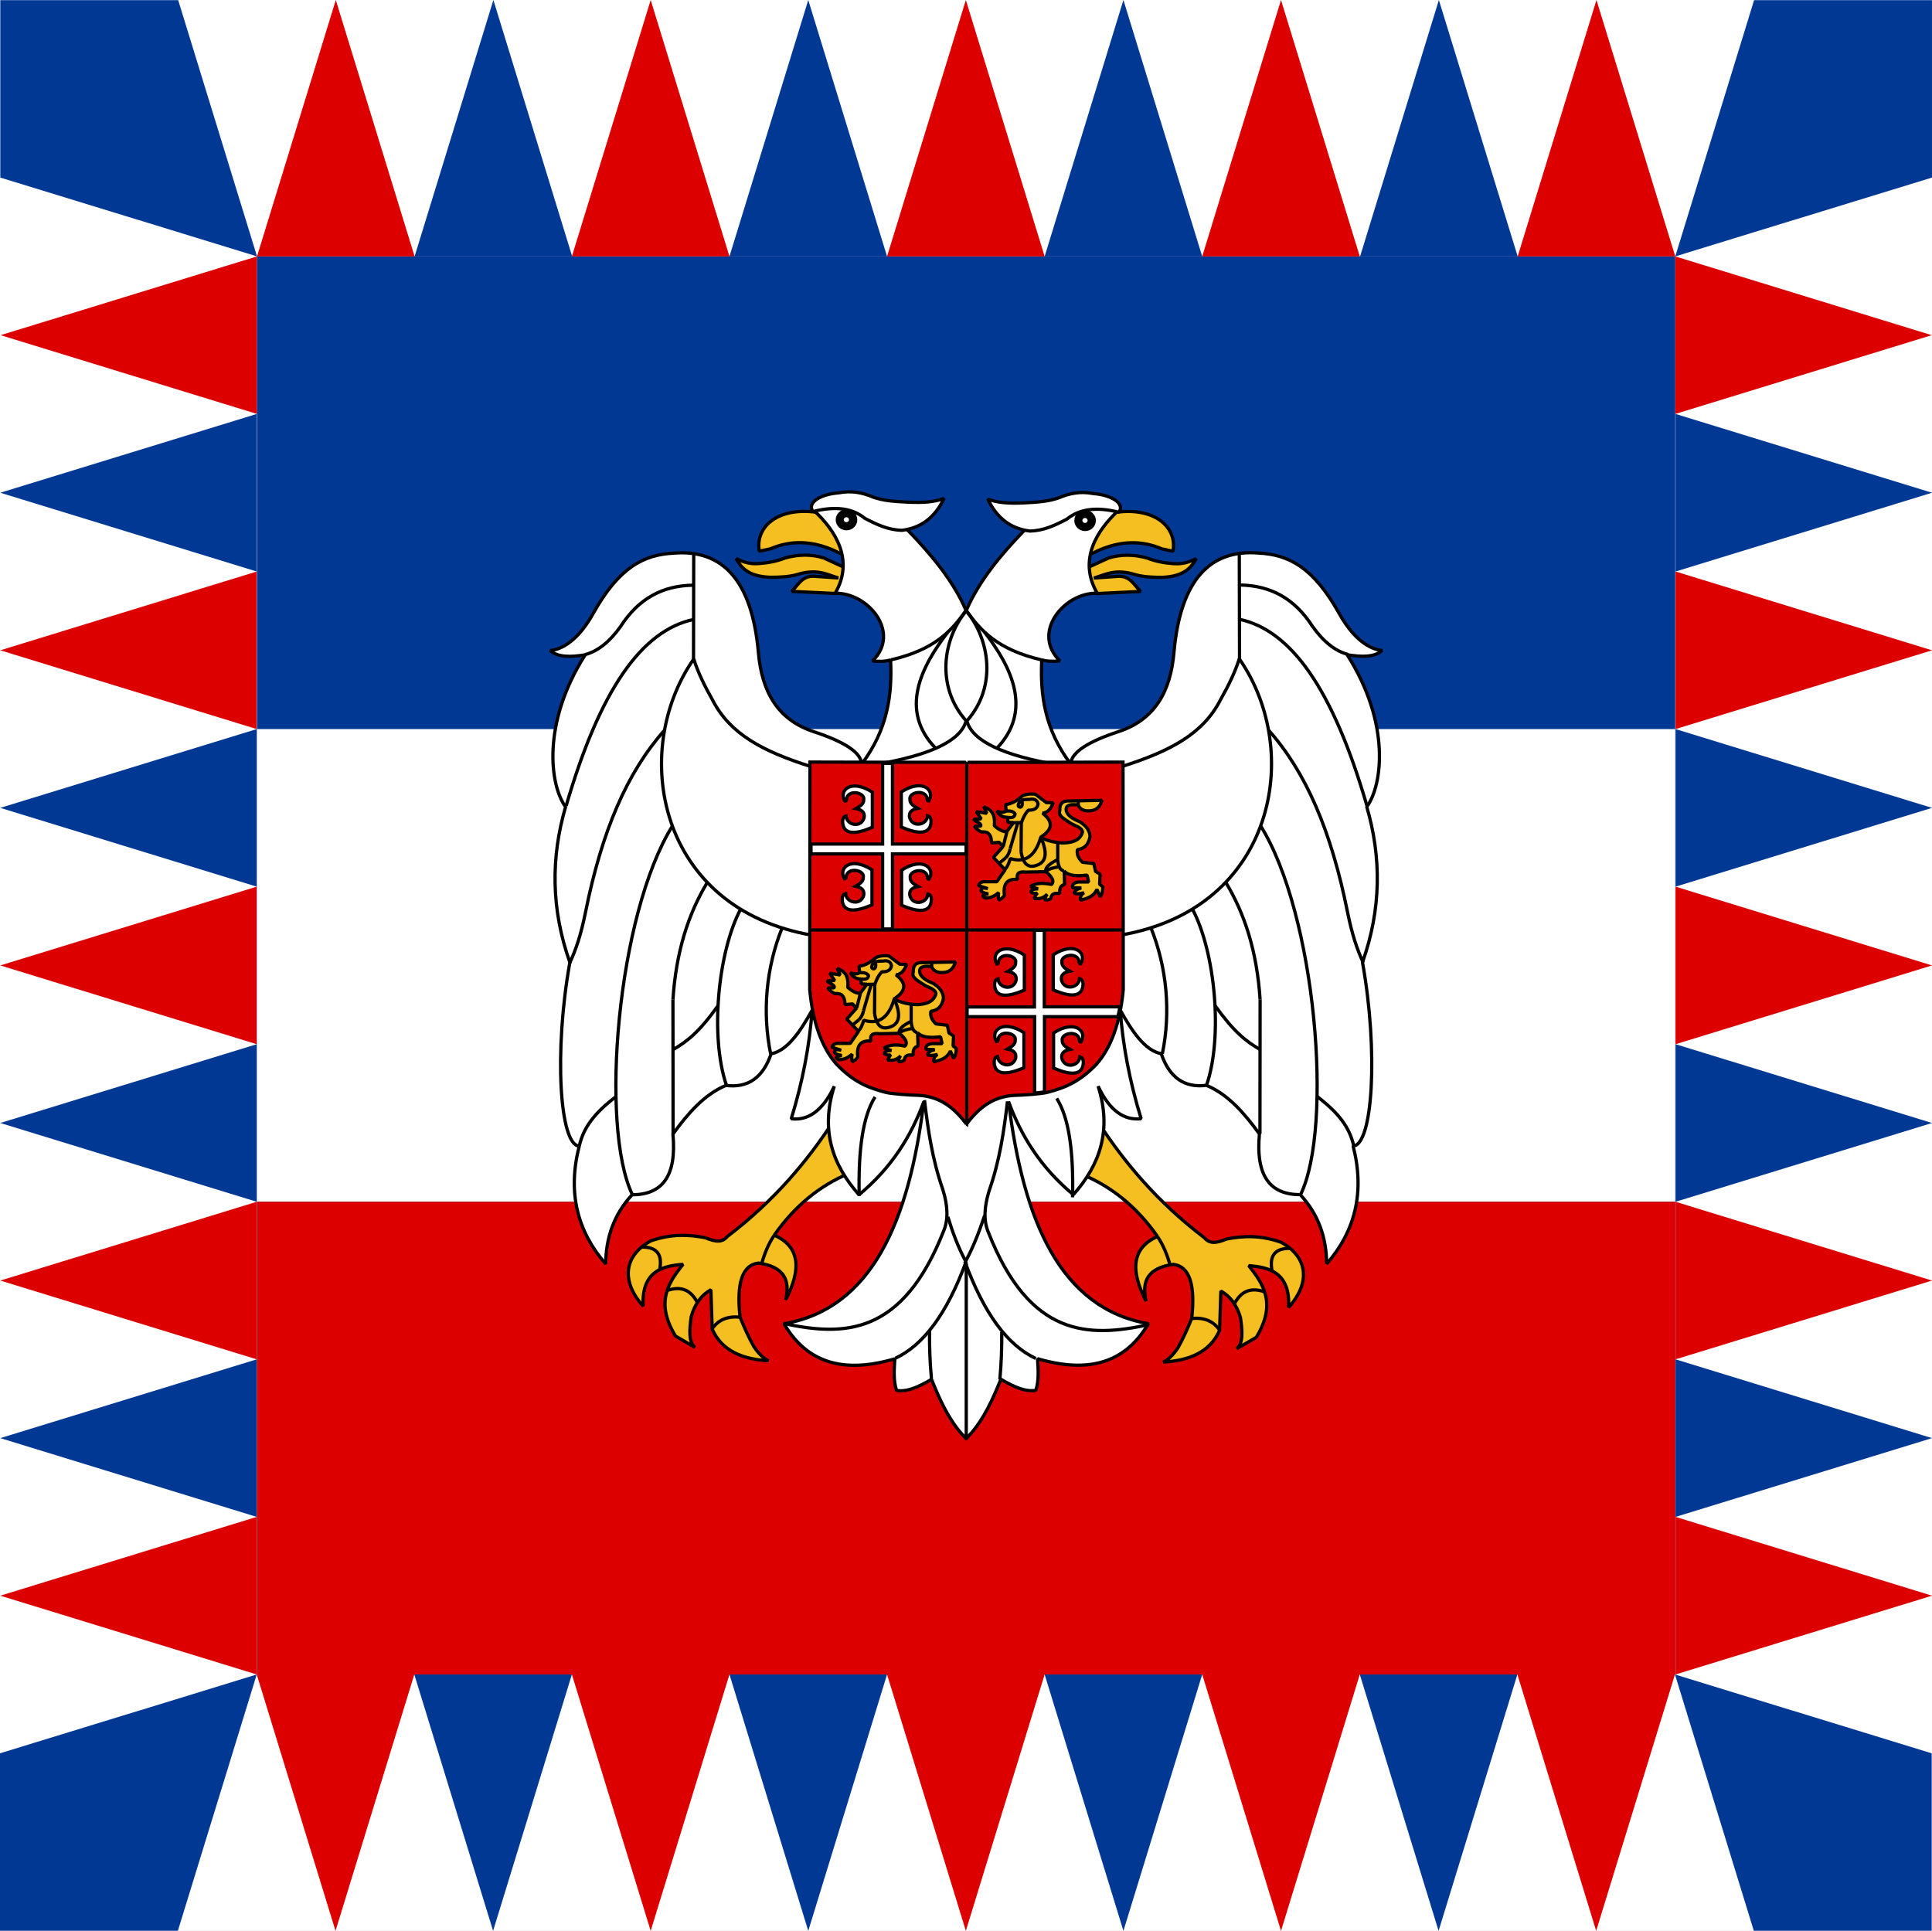 <?xml version="1.0" encoding="UTF-8" standalone="no"?>
<!-- Created with Inkscape (http://www.inkscape.org/) -->
<svg
   xmlns:dc="http://purl.org/dc/elements/1.1/"
   xmlns:cc="http://creativecommons.org/ns#"
   xmlns:rdf="http://www.w3.org/1999/02/22-rdf-syntax-ns#"
   xmlns:svg="http://www.w3.org/2000/svg"
   xmlns="http://www.w3.org/2000/svg"
   xmlns:sodipodi="http://sodipodi.sourceforge.net/DTD/sodipodi-0.dtd"
   xmlns:inkscape="http://www.inkscape.org/namespaces/inkscape"
   width="415.084"
   height="414.892"
   id="svg5937"
   sodipodi:version="0.32"
   inkscape:version="0.46"
   version="1.0"
   sodipodi:docbase="C:\Documents and Settings\Ryan Favro\Desktop"
   sodipodi:docname="Standard_of_the_President_of_Serbia_and_Montenegro.svg"
   inkscape:output_extension="org.inkscape.output.svg.inkscape">
  <rect width="100%" height="100%" fill="#808080" stroke="none"/>
  <defs
     id="defs5939">
    <inkscape:perspective
       sodipodi:type="inkscape:persp3d"
       inkscape:vp_x="0 : 207.44592 : 1"
       inkscape:vp_y="0 : 1000 : 0"
       inkscape:vp_z="415.0845 : 207.44592 : 1"
       inkscape:persp3d-origin="207.54225 : 138.29728 : 1"
       id="perspective1794" />
  </defs>
  <sodipodi:namedview
     id="base"
     pagecolor="#ffffff"
     bordercolor="#666666"
     borderopacity="1.0"
     gridtolerance="10000"
     guidetolerance="10"
     objecttolerance="10"
     inkscape:pageopacity="0.0"
     inkscape:pageshadow="2"
     inkscape:zoom="0.25"
     inkscape:cx="213.71009"
     inkscape:cy="248.22921"
     inkscape:document-units="px"
     inkscape:current-layer="layer1"
     inkscape:window-width="1280"
     inkscape:window-height="744"
     inkscape:window-x="0"
     inkscape:window-y="22"
     showgrid="false" />
  <g
     inkscape:label="Layer 1"
     inkscape:groupmode="layer"
     id="layer1"
     transform="translate(-163.886,-90.631)">
    <rect
       style="fill:#ffffff;fill-opacity:1;stroke:none;stroke-opacity:1"
       id="rect16016"
       width="415.085"
       height="414.892"
       x="163.886"
       y="90.63" />
    <polygon
       clip-rule="evenodd"
       points="48.726,0.15 65.654,31.798 31.798,31.798 48.726,0.15 "
       id="polygon5550"
       transform="matrix(0,-1,1.741,0,163.685,482.224)"
       style="fill:#dd0000;fill-rule:evenodd;fill-opacity:1" />
    <polygon
       clip-rule="evenodd"
       points="82.582,0.15 99.51,31.798 65.654,31.798 82.582,0.15 "
       id="polygon5552"
       transform="matrix(0,-1,1.741,0,163.685,482.224)"
       style="fill:#003893;fill-rule:evenodd;fill-opacity:1" />
    <polygon
       clip-rule="evenodd"
       points="116.438,0.15 133.366,31.798 99.51,31.798 116.438,0.15 "
       id="polygon5554"
       transform="matrix(0,-1,1.741,0,163.685,482.224)"
       style="fill:#dd0000;fill-rule:evenodd;fill-opacity:1" />
    <polygon
       clip-rule="evenodd"
       points="150.293,0.15 167.222,31.798 133.366,31.798 150.293,0.15 "
       id="polygon5556"
       transform="matrix(0,-1,1.741,0,163.685,482.224)"
       style="fill:#003893;fill-rule:evenodd;fill-opacity:1" />
    <polygon
       clip-rule="evenodd"
       points="184.149,0.15 201.078,31.798 167.222,31.798 184.149,0.15 "
       id="polygon5558"
       transform="matrix(0,-1,1.741,0,163.685,482.224)"
       style="fill:#dd0000;fill-rule:evenodd;fill-opacity:1" />
    <polygon
       clip-rule="evenodd"
       points="218.006,0.15 234.935,31.798 201.078,31.798 218.006,0.15 "
       id="polygon5560"
       transform="matrix(0,-1,1.741,0,163.685,482.224)"
       style="fill:#003893;fill-rule:evenodd;fill-opacity:1" />
    <polygon
       clip-rule="evenodd"
       points="251.861,0.15 268.79,31.798 234.935,31.798 251.861,0.15 "
       id="polygon5562"
       transform="matrix(0,-1,1.741,0,163.685,482.224)"
       style="fill:#dd0000;fill-rule:evenodd;fill-opacity:1" />
    <polygon
       clip-rule="evenodd"
       points="285.718,0.15 302.646,31.798 268.79,31.798 285.718,0.15 "
       id="polygon5564"
       transform="matrix(0,-1,1.741,0,163.685,482.224)"
       style="fill:#003893;fill-rule:evenodd;fill-opacity:1" />
    <polygon
       clip-rule="evenodd"
       points="319.574,0.15 336.502,31.798 302.646,31.798 319.574,0.15 "
       id="polygon5566"
       transform="matrix(0,-1,1.741,0,163.747,482.224)"
       style="fill:#dd0000;fill-rule:evenodd;fill-opacity:1" />
    <path
       style="fill:#003893;fill-opacity:1;stroke:none;stroke-opacity:1"
       d="M 163.95,90.662 L 163.95,128.787 L 193.762,137.943 L 193.794,137.943 L 219.106,145.724 L 202.169,90.662 L 163.95,90.662 z "
       id="path5792" />
    <rect
       style="fill:#003893;fill-opacity:1;stroke:none;stroke-opacity:1"
       id="rect5794"
       width="304.704"
       height="304.704"
       x="219.103"
       y="145.722" />
    <polygon
       clip-rule="evenodd"
       points="48.726,0.15 65.654,31.798 31.798,31.798 48.726,0.15 "
       id="polygon5870"
       transform="matrix(-1,0,0,1.741,555.607,90.369)"
       style="fill:#dd0000;fill-rule:evenodd;fill-opacity:1" />
    <polygon
       clip-rule="evenodd"
       points="82.582,0.15 99.51,31.798 65.654,31.798 82.582,0.15 "
       id="polygon5872"
       transform="matrix(-1,0,0,1.741,555.607,90.369)"
       style="fill:#003893;fill-rule:evenodd;fill-opacity:1" />
    <polygon
       clip-rule="evenodd"
       points="285.718,0.15 302.646,31.798 268.79,31.798 285.718,0.15 "
       id="polygon5884"
       transform="matrix(-1,0,0,1.741,555.607,90.369)"
       style="fill:#003893;fill-rule:evenodd;fill-opacity:1" />
    <polygon
       clip-rule="evenodd"
       points="319.574,0.15 336.502,31.798 302.646,31.798 319.574,0.15 "
       id="polygon5886"
       transform="matrix(-1,0,0,1.741,555.607,90.369)"
       style="fill:#dd0000;fill-rule:evenodd;fill-opacity:1" />
    <polygon
       clip-rule="evenodd"
       points="48.726,0.15 65.654,31.798 31.798,31.798 48.726,0.15 "
       id="polygon5888"
       transform="matrix(0,-1,-1.741,0,579.232,482.224)"
       style="fill:#dd0000;fill-rule:evenodd;fill-opacity:1" />
    <polygon
       clip-rule="evenodd"
       points="82.582,0.15 99.51,31.798 65.654,31.798 82.582,0.15 "
       id="polygon5890"
       transform="matrix(0,-1,-1.741,0,579.232,482.224)"
       style="fill:#003893;fill-rule:evenodd;fill-opacity:1" />
    <polygon
       clip-rule="evenodd"
       points="116.438,0.15 133.366,31.798 99.51,31.798 116.438,0.15 "
       id="polygon5892"
       transform="matrix(0,-1,-1.741,0,579.232,482.224)"
       style="fill:#dd0000;fill-rule:evenodd;fill-opacity:1" />
    <polygon
       clip-rule="evenodd"
       points="150.293,0.15 167.222,31.798 133.366,31.798 150.293,0.15 "
       id="polygon5894"
       transform="matrix(0,-1,-1.741,0,579.232,482.224)"
       style="fill:#003893;fill-rule:evenodd;fill-opacity:1" />
    <polygon
       clip-rule="evenodd"
       points="184.149,0.15 201.078,31.798 167.222,31.798 184.149,0.15 "
       id="polygon5896"
       transform="matrix(0,-1,-1.741,0,579.232,482.224)"
       style="fill:#dd0000;fill-rule:evenodd;fill-opacity:1" />
    <polygon
       clip-rule="evenodd"
       points="218.006,0.15 234.935,31.798 201.078,31.798 218.006,0.15 "
       id="polygon5898"
       transform="matrix(0,-1,-1.741,0,579.232,482.224)"
       style="fill:#003893;fill-rule:evenodd;fill-opacity:1" />
    <polygon
       clip-rule="evenodd"
       points="251.861,0.15 268.79,31.798 234.935,31.798 251.861,0.15 "
       id="polygon5900"
       transform="matrix(0,-1,-1.741,0,579.232,482.224)"
       style="fill:#dd0000;fill-rule:evenodd;fill-opacity:1" />
    <polygon
       clip-rule="evenodd"
       points="285.718,0.15 302.646,31.798 268.79,31.798 285.718,0.15 "
       id="polygon5902"
       transform="matrix(0,-1,-1.741,0,579.232,482.224)"
       style="fill:#003893;fill-rule:evenodd;fill-opacity:1" />
    <polygon
       clip-rule="evenodd"
       points="319.574,0.15 336.502,31.798 302.646,31.798 319.574,0.15 "
       id="polygon5904"
       transform="matrix(0,-1,-1.741,0,579.169,482.224)"
       style="fill:#dd0000;fill-rule:evenodd;fill-opacity:1" />
    <path
       style="fill:#003893;fill-opacity:1;stroke:none;stroke-opacity:1"
       d="M 578.967,90.661 L 578.967,128.786 L 549.154,137.943 L 549.123,137.943 L 523.811,145.724 L 540.748,90.661 L 578.967,90.661 z "
       id="path5906" />
    <path
       style="fill:#003893;fill-opacity:1;stroke:none;stroke-opacity:1"
       d="M 163.886,505.491 L 163.886,467.366 L 193.699,458.21 L 193.73,458.21 L 219.043,450.429 L 202.105,505.491 L 163.886,505.491 z "
       id="path5908" />
    <polygon
       clip-rule="evenodd"
       points="48.726,0.15 65.654,31.798 31.798,31.798 48.726,0.15 "
       id="polygon5910"
       transform="matrix(-1,0,0,-1.741,555.544,505.784)"
       style="fill:#dd0000;fill-rule:evenodd;fill-opacity:1" />
    <polygon
       clip-rule="evenodd"
       points="82.582,0.15 99.51,31.798 65.654,31.798 82.582,0.15 "
       id="polygon5912"
       transform="matrix(-1,0,0,-1.741,555.544,505.784)"
       style="fill:#003893;fill-rule:evenodd;fill-opacity:1" />
    <polygon
       clip-rule="evenodd"
       points="116.438,0.15 133.366,31.798 99.51,31.798 116.438,0.15 "
       id="polygon5914"
       transform="matrix(-1,0,0,-1.741,555.544,505.784)"
       style="fill:#dd0000;fill-rule:evenodd;fill-opacity:1" />
    <polygon
       clip-rule="evenodd"
       points="150.293,0.15 167.222,31.798 133.366,31.798 150.293,0.15 "
       id="polygon5916"
       transform="matrix(-1,0,0,-1.741,555.544,505.784)"
       style="fill:#003893;fill-rule:evenodd;fill-opacity:1" />
    <polygon
       clip-rule="evenodd"
       points="184.149,0.15 201.078,31.798 167.222,31.798 184.149,0.15 "
       id="polygon5918"
       transform="matrix(-1,0,0,-1.741,555.544,505.784)"
       style="fill:#dd0000;fill-rule:evenodd;fill-opacity:1" />
    <polygon
       clip-rule="evenodd"
       points="218.006,0.15 234.935,31.798 201.078,31.798 218.006,0.15 "
       id="polygon5920"
       transform="matrix(-1,0,0,-1.741,555.544,505.784)"
       style="fill:#003893;fill-rule:evenodd;fill-opacity:1" />
    <polygon
       clip-rule="evenodd"
       points="251.861,0.15 268.79,31.798 234.935,31.798 251.861,0.15 "
       id="polygon5922"
       transform="matrix(-1,0,0,-1.741,555.544,505.784)"
       style="fill:#dd0000;fill-rule:evenodd;fill-opacity:1" />
    <polygon
       clip-rule="evenodd"
       points="285.718,0.15 302.646,31.798 268.79,31.798 285.718,0.15 "
       id="polygon5924"
       transform="matrix(-1,0,0,-1.741,555.544,505.784)"
       style="fill:#003893;fill-rule:evenodd;fill-opacity:1" />
    <polygon
       clip-rule="evenodd"
       points="319.574,0.15 336.502,31.798 302.646,31.798 319.574,0.15 "
       id="polygon5926"
       transform="matrix(-1,0,0,-1.741,555.544,505.784)"
       style="fill:#dd0000;fill-rule:evenodd;fill-opacity:1" />
    <path
       style="fill:#003893;fill-opacity:1;stroke:none;stroke-opacity:1"
       d="M 578.903,505.492 L 578.903,467.367 L 549.091,458.21 L 549.06,458.21 L 523.747,450.429 L 540.685,505.492 L 578.903,505.492 z "
       id="path5928" />
    <polygon
       clip-rule="evenodd"
       points="31.798,133.366 336.502,133.366 336.502,234.935 31.798,234.935 31.798,133.366 "
       id="polygon5930"
       transform="translate(187.305,113.924)"
       style="fill:#ffffff;fill-rule:evenodd" />
    <polygon
       clip-rule="evenodd"
       points="31.798,234.935 336.502,234.935 336.502,336.502 31.798,336.502 31.798,234.935 "
       id="polygon5935"
       transform="translate(187.305,113.924)"
       style="fill:#dd0000;fill-opacity:1;fill-rule:evenodd" />
    <g
       id="g3472"
       transform="matrix(1.256,0,0,1.256,275.916,189.136)"
       style="stroke:#000000;stroke-opacity:1;stroke-width:0.557;stroke-miterlimit:4;stroke-dasharray:none">
      <path
         stroke-miterlimit="2.613"
         d="M 51.095,9.305 C 44.033,8.077 39.936,11.627 40.686,15.872 L 42.613,15.453 C 46.081,13.962 49.713,14.076 53.501,15.754 C 54.795,16.425 54.864,16.387 55.545,16.357 L 55.366,18.706 L 51.697,17.019 C 49.592,16.367 47.403,16.401 45.141,17.019 C 43.656,17.606 42.171,17.873 40.686,17.98 C 38.965,18.129 37.854,17.671 36.719,17.137 C 37.572,18.652 38.756,20.18 42.552,20.329 C 44.082,20.329 45.525,20.283 47.002,19.91 C 50.554,18.781 52.18,19.852 54.22,20.451 L 50.01,20.15 C 47.966,20.089 47.303,21.718 46.222,22.74 L 53.68,23.102 L 55.245,22.56 L 55.968,14.967 L 51.095,9.305 L 51.095,9.305 z"
         id="path3476"
         style="fill:#f5bf22;stroke:#000000;stroke-width:0.557;stroke-linejoin:bevel;stroke-miterlimit:4;stroke-opacity:1;stroke-dasharray:none" />
      <path
         stroke-miterlimit="2.613"
         d="M 101.051,9.316 C 108.113,8.088 112.204,11.635 111.454,15.883 L 109.531,15.464 C 106.058,13.973 102.427,14.088 98.642,15.765 C 97.347,16.436 97.28,16.398 96.597,16.368 L 96.778,18.718 L 100.448,17.028 C 102.552,16.38 104.742,16.414 107.004,17.028 C 108.488,17.619 109.969,17.886 111.454,17.993 C 113.18,18.138 114.29,17.684 115.426,17.15 C 114.572,18.664 113.385,20.19 109.59,20.342 C 108.064,20.342 106.615,20.297 105.139,19.923 C 101.59,18.794 99.961,19.866 97.92,20.465 L 102.131,20.164 C 104.176,20.103 104.838,21.732 105.924,22.753 L 98.461,23.115 L 96.9,22.573 L 96.176,14.98 L 101.051,9.316 L 101.051,9.316 z"
         id="path3478"
         style="fill:#f5bf22;stroke:#000000;stroke-width:0.557;stroke-linejoin:bevel;stroke-miterlimit:4;stroke-opacity:1;stroke-dasharray:none" />
      <path
         stroke-miterlimit="2.613"
         d="M 96.129,122.579 C 100.896,124.604 105.182,127.936 108.803,133.104 C 104.469,135.022 104.067,138.833 106.854,144.174 C 106.024,140.731 107.189,138.465 111.512,137.879 C 114.291,138.207 115.289,141.358 114.655,147.104 C 113.981,148.79 113.219,150.516 112.271,152.202 C 111.365,153.526 110.545,154.243 109.778,154.591 C 114.27,154.344 117.803,152.866 119.423,149.167 L 119.64,142.44 C 121.159,143.286 122.335,144.713 122.996,146.997 C 123.339,149.327 123.466,151.444 122.347,152.313 L 125.703,150.36 C 129.156,144.663 126.986,141.299 124.404,138.096 C 127.907,138.356 131.539,139.262 131.227,145.258 C 134.859,141.195 134.758,136.772 129.928,134.084 C 126.282,132.822 123.365,133.012 120.613,133.539 C 118.789,134.297 117.701,134.377 116.821,133.32 C 108.596,127.074 103.078,120.258 98.947,114.008 L 96.129,122.579 L 96.129,122.579 z"
         id="path3480"
         style="fill:#f5bf22;stroke:#000000;stroke-width:0.557;stroke-linejoin:bevel;stroke-miterlimit:4;stroke-opacity:1;stroke-dasharray:none" />
      <path
         stroke-miterlimit="2.613"
         d="M 108.85,133.192 C 109.773,134.565 110.447,136.186 110.949,137.973"
         id="path3482"
         style="fill:none;stroke:#000000;stroke-width:0.557;stroke-linejoin:bevel;stroke-miterlimit:4;stroke-opacity:1;stroke-dasharray:none" />
      <path
         stroke-miterlimit="2.613"
         d="M 114.729,147.124 C 116.77,146.948 118.383,147.555 119.455,149.176"
         id="path3484"
         style="fill:none;stroke:#000000;stroke-width:0.557;stroke-linejoin:bevel;stroke-miterlimit:4;stroke-opacity:1;stroke-dasharray:none" />
      <path
         stroke-miterlimit="2.613"
         d="M 122.028,144.495 C 123.029,142.678 124.525,141.708 127.064,142.553"
         id="path3486"
         style="fill:none;stroke:#000000;stroke-width:0.557;stroke-linejoin:bevel;stroke-miterlimit:4;stroke-opacity:1;stroke-dasharray:none" />
      <path
         stroke-miterlimit="2.613"
         d="M 128.379,138.87 C 127.932,136.438 128.846,135.077 131.579,135.139"
         id="path3488"
         style="fill:none;stroke:#000000;stroke-width:0.557;stroke-linejoin:bevel;stroke-miterlimit:4;stroke-opacity:1;stroke-dasharray:none" />
      <path
         stroke-miterlimit="2.613"
         d="M 55.919,122.358 C 51.152,124.379 46.866,127.715 43.245,132.883 C 47.578,134.797 47.981,138.608 45.194,143.949 C 46.024,140.506 44.859,138.24 40.534,137.656 C 37.754,137.983 36.757,141.135 37.393,146.879 C 38.067,148.565 38.829,150.291 39.776,151.981 C 40.682,153.305 41.501,154.018 42.27,154.368 C 37.774,154.12 34.245,152.641 32.627,148.942 L 32.41,142.215 C 30.891,143.065 29.715,144.49 29.053,146.772 C 28.71,149.102 28.584,151.219 29.703,152.088 L 26.346,150.135 C 22.893,144.438 25.063,141.078 27.644,137.875 C 24.142,138.129 20.51,139.037 20.822,145.037 C 17.19,140.971 17.285,136.547 22.12,133.859 C 25.767,132.594 28.683,132.791 31.436,133.315 C 33.259,134.072 34.348,134.152 35.228,133.098 C 43.451,126.848 48.971,120.035 53.102,113.783 L 55.919,122.358 L 55.919,122.358 z"
         id="path3490"
         style="fill:#f5bf22;stroke:#000000;stroke-width:0.557;stroke-linejoin:bevel;stroke-miterlimit:4;stroke-opacity:1;stroke-dasharray:none" />
      <path
         stroke-miterlimit="2.613"
         d="M 43.196,132.968 C 42.274,134.34 41.601,135.959 41.094,137.752"
         id="path3492"
         style="fill:none;stroke:#000000;stroke-width:0.557;stroke-linejoin:bevel;stroke-miterlimit:4;stroke-opacity:1;stroke-dasharray:none" />
      <path
         stroke-miterlimit="2.613"
         d="M 37.317,146.901 C 35.277,146.721 33.662,147.333 32.592,148.95"
         id="path3494"
         style="fill:none;stroke:#000000;stroke-width:0.557;stroke-linejoin:bevel;stroke-miterlimit:4;stroke-opacity:1;stroke-dasharray:none" />
      <path
         stroke-miterlimit="2.613"
         d="M 30.019,144.27 C 29.018,142.452 27.521,141.483 24.978,142.325"
         id="path3496"
         style="fill:none;stroke:#000000;stroke-width:0.557;stroke-linejoin:bevel;stroke-miterlimit:4;stroke-opacity:1;stroke-dasharray:none" />
      <path
         stroke-miterlimit="2.613"
         d="M 23.669,138.645 C 24.115,136.211 23.197,134.85 20.467,134.913"
         id="path3498"
         style="fill:none;stroke:#000000;stroke-width:0.557;stroke-linejoin:bevel;stroke-miterlimit:4;stroke-opacity:1;stroke-dasharray:none" />
      <path
         stroke-miterlimit="2.613"
         d="M 76.164,167.778 L 76.069,167.678 L 75.985,167.766 L 75.985,167.59 L 75.178,166.725 C 72.981,164.168 71.511,160.944 70.145,157.541 C 67.994,158.822 65.912,159.764 64.164,159.438 C 63.612,157.789 63.753,155.904 63.871,154.033 C 53.786,156.983 48.285,153.723 44.904,148.037 C 59.904,145.463 66.3,130.557 68.831,110.035 C 66.695,115.869 63.368,121.305 57.745,125.969 C 53.169,120.84 51.128,114.86 53.512,107.408 C 51.506,111.713 48.936,113.309 46.153,112.965 C 48.094,106.68 49.309,100.299 49.72,94.401 C 47.718,98.001 45.502,101.325 42.715,101.852 C 41.299,105.987 38.695,107.737 34.983,107.26 C 31.252,108.826 28.473,112.057 25.915,115.584 C 26.589,122.895 24.011,125.961 18.933,125.969 C 15.819,129.313 14.449,133.309 14.411,137.807 C 9.538,132.207 7.851,125.545 9.888,117.637 C 6.527,117.541 5.54,101.459 8.282,86.212 C 5.065,77.147 5.012,68.292 7.551,59.612 C 4.886,56.005 3.402,45.383 10.908,33.596 C 8.426,34.004 6.221,34.042 4.924,32.864 C 6.081,32.769 9.199,32.029 12.253,26.564 C 16.677,18.651 20.883,16.455 26.084,16.203 C 34.318,15.524 39.42,20.768 40.528,33.158 C 41.114,40.026 43.908,44.74 50.011,46.75 C 55.074,48.42 58.128,50.247 58.185,52.306 C 62.658,46.36 63.435,40.415 63.145,34.474 C 62.216,34.741 61.169,34.775 60.046,34.645 C 65.006,29.817 59.292,22.911 53.657,23.071 C 56.962,17.404 53.729,12.313 50.01,8.896 C 54.909,7.748 59.924,7.188 66.06,12.256 C 70.294,16.615 73.921,21.1 75.981,25.851 L 76.086,25.988 L 76.159,25.855 C 78.219,21.107 81.854,16.599 86.088,12.241 C 92.225,7.173 97.238,7.733 102.139,8.881 C 98.42,12.298 95.188,17.389 98.493,23.056 C 92.858,22.896 87.143,29.802 92.104,34.63 C 90.981,34.76 89.934,34.725 89.004,34.459 C 88.715,40.4 89.491,46.346 93.965,52.291 C 94.023,50.231 97.075,48.405 102.139,46.734 C 108.243,44.724 111.035,40.015 111.621,33.143 C 112.729,20.753 117.831,15.509 126.065,16.188 C 131.265,16.439 135.472,18.636 139.896,26.553 C 142.95,32.014 146.067,32.754 147.224,32.849 C 145.925,34.027 143.722,33.989 141.24,33.581 C 148.748,45.369 147.261,55.989 144.597,59.597 C 147.136,68.277 147.083,77.132 143.867,86.197 C 146.608,101.444 145.622,117.526 142.262,117.625 C 144.299,125.529 142.613,132.19 137.74,137.795 C 137.702,133.295 136.331,129.297 133.218,125.953 C 128.14,125.945 125.563,122.879 126.237,115.567 C 123.677,112.045 120.899,108.809 117.17,107.244 C 113.457,107.721 110.854,105.971 109.438,101.836 C 106.651,101.311 104.434,97.983 102.432,94.385 C 102.844,100.283 104.059,106.668 105.999,112.949 C 103.217,113.297 100.645,111.701 98.641,107.391 C 101.024,114.842 98.984,120.824 94.408,125.953 C 88.785,121.289 85.458,115.854 83.322,110.022 C 85.852,130.541 92.25,145.447 107.249,148.02 C 103.868,153.708 98.367,156.967 88.282,154.016 C 88.4,155.891 88.541,157.772 87.989,159.421 C 86.242,159.747 84.159,158.805 82.009,157.524 C 80.642,160.926 79.173,164.154 76.976,166.709 L 76.169,167.574 L 76.169,167.777 L 76.164,167.777 L 76.164,167.778 z"
         id="path3500"
         style="fill:#ffffff;stroke:#000000;stroke-width:0.557;stroke-linejoin:bevel;stroke-miterlimit:4;stroke-opacity:1;stroke-dasharray:none" />
      <path
         stroke-miterlimit="2.613"
         d="M 60.491,109.235 C 58.405,112.51 57.586,118.319 57.78,126.159"
         id="path3502"
         style="fill:none;stroke:#000000;stroke-width:0.557;stroke-linejoin:bevel;stroke-miterlimit:4;stroke-opacity:1;stroke-dasharray:none" />
      <path
         stroke-miterlimit="2.613"
         d="M 91.559,109.479 C 93.646,112.754 94.463,118.563 94.27,126.407"
         id="path3504"
         style="fill:none;stroke:#000000;stroke-width:0.557;stroke-linejoin:bevel;stroke-miterlimit:4;stroke-opacity:1;stroke-dasharray:none" />
      <path
         stroke-miterlimit="2.613"
         d="M 68.939,109.776 C 69.544,114.764 70.233,119.776 72.08,125.077 C 72.899,127.723 73.093,130.165 72.19,132.239 C 65.151,150.079 55.169,150.235 44.783,147.973"
         id="path3506"
         style="fill:none;stroke:#000000;stroke-width:0.557;stroke-linejoin:bevel;stroke-miterlimit:4;stroke-opacity:1;stroke-dasharray:none" />
      <path
         stroke-miterlimit="2.613"
         d="M 83.141,109.995 C 82.539,114.987 81.852,119.993 80,125.294 C 79.182,127.944 78.991,130.382 79.895,132.456 C 86.934,150.296 96.916,150.456 107.301,148.19"
         id="path3508"
         style="fill:none;stroke:#000000;stroke-width:0.557;stroke-linejoin:bevel;stroke-miterlimit:4;stroke-opacity:1;stroke-dasharray:none" />
      <path
         stroke-miterlimit="2.613"
         d="M 63.955,153.942 C 68.691,151.737 72.776,146.391 76.089,137.337"
         id="path3510"
         style="fill:none;stroke:#000000;stroke-width:0.557;stroke-linejoin:bevel;stroke-miterlimit:4;stroke-opacity:1;stroke-dasharray:none" />
      <path
         stroke-miterlimit="2.613"
         d="M 87.977,153.972 C 83.242,151.769 79.157,146.42 75.844,137.371"
         id="path3512"
         style="fill:none;stroke:#000000;stroke-width:0.557;stroke-linejoin:bevel;stroke-miterlimit:4;stroke-opacity:1;stroke-dasharray:none" />
      <path
         stroke-miterlimit="2.613"
         d="M 72.947,129.741 C 73.708,132.272 74.637,134.805 75.981,137.337 C 77.225,135.066 78.273,132.38 79.229,129.528"
         id="path3514"
         style="fill:none;stroke:#000000;stroke-width:0.557;stroke-linejoin:bevel;stroke-miterlimit:4;stroke-opacity:1;stroke-dasharray:none" />
      <line
         stroke-miterlimit="2.613"
         x1="76.088"
         y1="137.665"
         x2="76.088"
         y2="167.72"
         id="line3516"
         style="fill:none;stroke:#000000;stroke-width:0.557;stroke-linejoin:bevel;stroke-miterlimit:4;stroke-opacity:1;stroke-dasharray:none" />
      <path
         stroke-miterlimit="2.613"
         d="M 69.806,149.274 C 69.787,151.86 69.859,154.536 70.13,157.413"
         id="path3518"
         style="fill:none;stroke:#000000;stroke-width:0.557;stroke-linejoin:bevel;stroke-miterlimit:4;stroke-opacity:1;stroke-dasharray:none" />
      <path
         stroke-miterlimit="2.613"
         d="M 82.157,149.438 C 82.178,152.024 82.102,154.7 81.833,157.577"
         id="path3520"
         style="fill:none;stroke:#000000;stroke-width:0.557;stroke-linejoin:bevel;stroke-miterlimit:4;stroke-opacity:1;stroke-dasharray:none" />
      <path
         stroke-miterlimit="2.613"
         d="M 49.877,9.087 C 48.86,7.806 50.665,6.166 54.316,5.88 C 56.478,5.461 58.367,5.857 60.137,6.609 C 61.908,7.246 63.842,7.368 66.179,7.483 C 68.627,7.586 70.611,7.494 72.293,6.827 C 70.751,10.088 68.349,11.907 65.086,12.295 C 62.695,12.238 60.757,11.292 58.755,10.255 C 56.711,8.584 53.84,8.069 49.877,9.087 L 49.877,9.087 z"
         id="path3522"
         style="fill:#ffffff;stroke:#000000;stroke-width:0.557;stroke-linejoin:bevel;stroke-miterlimit:4;stroke-opacity:1;stroke-dasharray:none" />
      <path
         stroke-miterlimit="2.613"
         d="M 102.189,9.209 C 103.206,7.932 101.397,6.288 97.747,6.002 C 95.589,5.582 93.7,5.983 91.927,6.731 C 90.159,7.372 88.222,7.494 85.884,7.608 C 83.438,7.711 81.452,7.616 79.771,6.952 C 81.313,10.213 83.718,12.032 86.978,12.421 C 89.373,12.364 91.31,11.418 93.308,10.377 C 95.356,8.706 98.225,8.195 102.189,9.209 L 102.189,9.209 z"
         id="path3524"
         style="fill:#ffffff;stroke:#000000;stroke-width:0.557;stroke-linejoin:bevel;stroke-miterlimit:4;stroke-opacity:1;stroke-dasharray:none" />
      <path
         stroke-miterlimit="2.613"
         d="M 55.603,8.98 C 56.467,8.98 57.171,9.663 57.171,10.502 C 57.171,11.341 56.467,12.023 55.603,12.023 C 54.739,12.023 54.034,11.34 54.034,10.502 C 54.034,9.664 54.739,8.98 55.603,8.98 L 55.603,8.98 z"
         id="path3526"
         style="fill:#010101;stroke:#000000;stroke-width:0.557;stroke-miterlimit:4;stroke-opacity:1;stroke-dasharray:none" />
      <path
         stroke-miterlimit="2.613"
         d="M 55.583,9.778 C 55.979,9.778 56.307,10.094 56.307,10.48 C 56.307,10.869 55.979,11.182 55.583,11.182 C 55.184,11.182 54.86,10.869 54.86,10.48 C 54.86,10.094 55.184,9.778 55.583,9.778 L 55.583,9.778 z"
         id="path3528"
         style="fill:#ffffff;stroke:#000000;stroke-width:0.557;stroke-miterlimit:4;stroke-opacity:1;stroke-dasharray:none" />
      <path
         stroke-miterlimit="2.613"
         d="M 96.418,9.11 C 97.281,9.11 97.985,9.793 97.985,10.631 C 97.985,11.47 97.281,12.152 96.418,12.152 C 95.553,12.152 94.85,11.469 94.85,10.631 C 94.848,9.793 95.553,9.11 96.418,9.11 L 96.418,9.11 z"
         id="path3530"
         style="fill:#010101;stroke:#000000;stroke-width:0.557;stroke-miterlimit:4;stroke-opacity:1;stroke-dasharray:none" />
      <path
         stroke-miterlimit="2.613"
         d="M 96.399,9.911 C 96.795,9.911 97.122,10.224 97.122,10.613 C 97.122,10.998 96.796,11.311 96.399,11.311 C 95.999,11.311 95.674,10.998 95.674,10.613 C 95.676,10.224 95.999,9.911 96.399,9.911 L 96.399,9.911 z"
         id="path3532"
         style="fill:#ffffff;stroke:#000000;stroke-width:0.557;stroke-miterlimit:4;stroke-opacity:1;stroke-dasharray:none" />
      <path
         stroke-miterlimit="2.613"
         d="M 75.982,26.096 C 73.584,29.475 70.729,32.712 63.21,34.459"
         id="path3534"
         style="fill:none;stroke:#000000;stroke-width:0.557;stroke-linejoin:bevel;stroke-miterlimit:4;stroke-opacity:1;stroke-dasharray:none" />
      <path
         stroke-miterlimit="2.613"
         d="M 76.111,26.035 C 78.508,29.418 81.428,32.712 88.949,34.459"
         id="path3536"
         style="fill:none;stroke:#000000;stroke-width:0.557;stroke-linejoin:bevel;stroke-miterlimit:4;stroke-opacity:1;stroke-dasharray:none" />
      <path
         stroke-miterlimit="2.613"
         d="M 72.997,29.639 C 68.33,35.653 64.602,43.097 70.824,49.553"
         id="path3538"
         style="fill:none;stroke:#000000;stroke-width:0.557;stroke-linejoin:bevel;stroke-miterlimit:4;stroke-opacity:1;stroke-dasharray:none" />
      <path
         stroke-miterlimit="2.613"
         d="M 79.221,29.723 C 83.887,35.745 87.49,43.174 81.27,49.641"
         id="path3540"
         style="fill:none;stroke:#000000;stroke-width:0.557;stroke-linejoin:bevel;stroke-miterlimit:4;stroke-opacity:1;stroke-dasharray:none" />
      <path
         stroke-miterlimit="2.613"
         d="M 76.065,26.096 C 72.178,30.763 70.781,38.944 76.065,44.878 C 75.155,48.367 69.761,50.793 60.669,52.341"
         id="path3542"
         style="fill:none;stroke:#000000;stroke-width:0.557;stroke-linejoin:bevel;stroke-miterlimit:4;stroke-opacity:1;stroke-dasharray:none" />
      <path
         stroke-miterlimit="2.613"
         d="M 76.111,26.119 C 79.994,30.787 81.475,38.967 76.195,44.901 C 77.1,48.391 82.61,50.862 91.701,52.406"
         id="path3544"
         style="fill:none;stroke:#000000;stroke-width:0.557;stroke-linejoin:bevel;stroke-miterlimit:4;stroke-opacity:1;stroke-dasharray:none" />
      <line
         stroke-miterlimit="2.613"
         x1="29.471"
         y1="16.242"
         x2="29.433"
         y2="34.368"
         id="line3546"
         style="fill:none;stroke:#000000;stroke-width:0.557;stroke-linejoin:bevel;stroke-miterlimit:4;stroke-opacity:1;stroke-dasharray:none" />
      <path
         stroke-miterlimit="2.613"
         d="M 29.433,34.368 C 18.526,50.057 23.22,77.106 49.885,81.591"
         id="path3548"
         style="fill:none;stroke:#000000;stroke-width:0.557;stroke-linejoin:bevel;stroke-miterlimit:4;stroke-opacity:1;stroke-dasharray:none" />
      <path
         stroke-miterlimit="2.613"
         d="M 10.866,33.567 C 12.991,33.025 15.057,31.42 16.949,28.762 C 19.998,24.022 24.08,21.734 29.474,21.684"
         id="path3550"
         style="fill:none;stroke:#000000;stroke-width:0.557;stroke-linejoin:bevel;stroke-miterlimit:4;stroke-opacity:1;stroke-dasharray:none" />
      <path
         stroke-miterlimit="2.613"
         d="M 7.649,59.427 C 13.459,39.482 20.616,29.41 29.474,27.542"
         id="path3552"
         style="fill:none;stroke:#000000;stroke-width:0.557;stroke-linejoin:bevel;stroke-miterlimit:4;stroke-opacity:1;stroke-dasharray:none" />
      <path
         stroke-miterlimit="2.613"
         d="M 8.265,86.304 C 9.377,83.894 10.177,81.461 10.942,77.72 C 13.744,63.717 18.095,53.683 24.434,46.548"
         id="path3554"
         style="fill:none;stroke:#000000;stroke-width:0.557;stroke-linejoin:bevel;stroke-miterlimit:4;stroke-opacity:1;stroke-dasharray:none" />
      <path
         stroke-miterlimit="2.613"
         d="M 29.474,34.299 C 30.144,36.487 31.287,38.844 32.661,41.27 C 35.65,47.158 41.31,50.114 49.453,52.695"
         id="path3556"
         style="fill:none;stroke:#000000;stroke-width:0.557;stroke-linejoin:bevel;stroke-miterlimit:4;stroke-opacity:1;stroke-dasharray:none" />
      <path
         stroke-miterlimit="2.613"
         d="M 25.858,62.824 C 16.382,78.002 13.344,114.326 18.99,125.981"
         id="path3558"
         style="fill:none;stroke:#000000;stroke-width:0.557;stroke-linejoin:bevel;stroke-miterlimit:4;stroke-opacity:1;stroke-dasharray:none" />
      <path
         stroke-miterlimit="2.613"
         d="M 9.891,117.64 C 10.622,114.433 12.499,111.965 16.23,109.136"
         id="path3560"
         style="fill:none;stroke:#000000;stroke-width:0.557;stroke-linejoin:bevel;stroke-miterlimit:4;stroke-opacity:1;stroke-dasharray:none" />
      <path
         stroke-miterlimit="2.613"
         d="M 37.515,77.068 C 33.605,84.367 32.216,98.965 35.078,107.265"
         id="path3562"
         style="fill:none;stroke:#000000;stroke-width:0.557;stroke-linejoin:bevel;stroke-miterlimit:4;stroke-opacity:1;stroke-dasharray:none" />
      <path
         stroke-miterlimit="2.613"
         d="M 44.585,80.325 C 41.863,87.102 41.155,94.739 42.636,101.89"
         id="path3564"
         style="fill:none;stroke:#000000;stroke-width:0.557;stroke-linejoin:bevel;stroke-miterlimit:4;stroke-opacity:1;stroke-dasharray:none" />
      <path
         stroke-miterlimit="2.613"
         d="M 25.9,101.159 C 28.306,99.782 30.438,98.104 33.617,93.63"
         id="path3566"
         style="fill:none;stroke:#000000;stroke-width:0.557;stroke-linejoin:bevel;stroke-miterlimit:4;stroke-opacity:1;stroke-dasharray:none" />
      <path
         stroke-miterlimit="2.613"
         d="M 31.767,72.576 C 28.592,77.847 26.452,84.306 25.915,92.597"
         id="path3568"
         style="fill:none;stroke:#000000;stroke-width:0.557;stroke-linejoin:bevel;stroke-miterlimit:4;stroke-opacity:1;stroke-dasharray:none" />
      <line
         stroke-miterlimit="2.613"
         x1="25.915"
         y1="92.597"
         x2="25.938"
         y2="115.565"
         id="line3570"
         style="fill:none;stroke:#000000;stroke-width:0.557;stroke-linejoin:bevel;stroke-miterlimit:4;stroke-opacity:1;stroke-dasharray:none" />
      <line
         stroke-miterlimit="2.613"
         x1="122.793"
         y1="16.215"
         x2="122.832"
         y2="34.341"
         id="line3572"
         style="fill:none;stroke:#000000;stroke-width:0.557;stroke-linejoin:bevel;stroke-miterlimit:4;stroke-opacity:1;stroke-dasharray:none" />
      <path
         stroke-miterlimit="2.613"
         d="M 122.832,34.341 C 133.739,50.027 129.05,77.079 102.384,81.564"
         id="path3574"
         style="fill:none;stroke:#000000;stroke-width:0.557;stroke-linejoin:bevel;stroke-miterlimit:4;stroke-opacity:1;stroke-dasharray:none" />
      <path
         stroke-miterlimit="2.613"
         d="M 141.398,33.536 C 139.274,32.998 137.207,31.393 135.318,28.735 C 132.268,23.995 128.184,21.707 122.794,21.653"
         id="path3576"
         style="fill:none;stroke:#000000;stroke-width:0.557;stroke-linejoin:bevel;stroke-miterlimit:4;stroke-opacity:1;stroke-dasharray:none" />
      <path
         stroke-miterlimit="2.613"
         d="M 144.619,59.4 C 138.809,39.451 131.648,29.383 122.794,27.515"
         id="path3578"
         style="fill:none;stroke:#000000;stroke-width:0.557;stroke-linejoin:bevel;stroke-miterlimit:4;stroke-opacity:1;stroke-dasharray:none" />
      <path
         stroke-miterlimit="2.613"
         d="M 143.999,86.278 C 142.892,83.868 142.093,81.435 141.322,77.69 C 138.524,63.69 134.169,53.657 127.83,46.518"
         id="path3580"
         style="fill:none;stroke:#000000;stroke-width:0.557;stroke-linejoin:bevel;stroke-miterlimit:4;stroke-opacity:1;stroke-dasharray:none" />
      <path
         stroke-miterlimit="2.613"
         d="M 122.793,34.268 C 122.118,36.457 120.977,38.817 119.602,41.239 C 116.619,47.127 110.955,50.083 102.814,52.668"
         id="path3582"
         style="fill:none;stroke:#000000;stroke-width:0.557;stroke-linejoin:bevel;stroke-miterlimit:4;stroke-opacity:1;stroke-dasharray:none" />
      <path
         stroke-miterlimit="2.613"
         d="M 126.41,62.798 C 135.886,77.976 138.925,114.296 133.274,125.954"
         id="path3584"
         style="fill:none;stroke:#000000;stroke-width:0.557;stroke-linejoin:bevel;stroke-miterlimit:4;stroke-opacity:1;stroke-dasharray:none" />
      <path
         stroke-miterlimit="2.613"
         d="M 142.373,117.614 C 141.646,114.407 139.769,111.938 136.038,109.106"
         id="path3586"
         style="fill:none;stroke:#000000;stroke-width:0.557;stroke-linejoin:bevel;stroke-miterlimit:4;stroke-opacity:1;stroke-dasharray:none" />
      <path
         stroke-miterlimit="2.613"
         d="M 114.749,77.041 C 118.663,84.34 120.05,98.938 117.187,107.237"
         id="path3588"
         style="fill:none;stroke:#000000;stroke-width:0.557;stroke-linejoin:bevel;stroke-miterlimit:4;stroke-opacity:1;stroke-dasharray:none" />
      <path
         stroke-miterlimit="2.613"
         d="M 107.678,80.294 C 110.401,87.07 111.109,94.71 109.627,101.864"
         id="path3590"
         style="fill:none;stroke:#000000;stroke-width:0.557;stroke-linejoin:bevel;stroke-miterlimit:4;stroke-opacity:1;stroke-dasharray:none" />
      <path
         stroke-miterlimit="2.613"
         d="M 126.368,101.131 C 123.962,99.754 121.83,98.076 118.647,93.605"
         id="path3592"
         style="fill:none;stroke:#000000;stroke-width:0.557;stroke-linejoin:bevel;stroke-miterlimit:4;stroke-opacity:1;stroke-dasharray:none" />
      <path
         stroke-miterlimit="2.613"
         d="M 120.498,72.549 C 123.677,77.82 125.816,84.28 126.352,92.571"
         id="path3594"
         style="fill:none;stroke:#000000;stroke-width:0.557;stroke-linejoin:bevel;stroke-miterlimit:4;stroke-opacity:1;stroke-dasharray:none" />
      <line
         stroke-miterlimit="2.613"
         x1="126.353"
         y1="92.569"
         x2="126.326"
         y2="115.536"
         id="line3596"
         style="fill:none;stroke:#000000;stroke-width:0.557;stroke-linejoin:bevel;stroke-miterlimit:4;stroke-opacity:1;stroke-dasharray:none" />
      <path
         d="M 76.123,113.892 L 76.123,113.87 L 75.369,112.929 C 73.522,110.759 71.257,109.146 67.991,108.962 C 66.335,108.929 63.168,108.7 62.216,108.429 C 59.071,107.595 56.695,106.56 53.863,103.597 C 51.411,100.802 49.839,96.558 49.314,90.868 L 49.356,51.946 C 56.943,51.98 70.988,51.984 75.118,51.984 L 75.868,51.984 C 76.154,51.984 76.302,51.984 76.29,51.984 L 76.29,51.992 L 77.14,51.992 C 81.271,51.992 95.315,51.988 102.902,51.953 L 102.944,90.874 C 102.42,96.563 100.845,100.805 98.394,103.603 C 95.566,106.562 93.185,107.599 90.04,108.431 C 89.093,108.702 85.925,108.935 84.269,108.968 C 80.999,109.148 78.739,110.761 76.892,112.931 L 76.138,113.871 L 76.138,113.884 L 76.13,113.879 L 76.123,113.892 L 76.123,113.892 z M 76.719,51.99 C 76.598,51.99 76.484,51.99 76.391,51.99 L 76.719,51.99 L 76.719,51.99 z M 75.536,51.982 L 75.867,51.982 C 75.772,51.982 75.662,51.982 75.536,51.982 L 75.536,51.982 z"
         id="path3598"
         style="fill:#dd0000;fill-opacity:1;stroke:#000000;stroke-width:0.557;stroke-miterlimit:4;stroke-dasharray:none;stroke-opacity:1" />
      <path
         stroke-miterlimit="2.613"
         d="M 57.734,86.884 C 58.667,86.754 59.638,86.312 60.673,85.355 C 61.404,85.065 62.135,84.997 62.865,85.118 L 64.708,86.529 L 65.881,86.571 C 65.451,87.773 64.827,88.272 64.08,88.337 C 65.618,89.59 66.185,90.922 63.688,92.497 C 64.853,93.04 66.144,93.421 67.724,93.44 C 69.555,93.377 70.613,92.749 70.899,91.555 C 70.819,90.77 69.521,90.469 68.939,90.102 C 67.45,89.168 66.734,88.706 67.02,87.864 C 66.963,86.629 67.603,86.148 68.783,86.255 L 74.231,86.141 C 73.919,87.3 73.211,87.918 72.076,87.945 C 71.136,88.006 70.477,87.69 70.154,86.923 C 69.077,86.839 68.079,86.827 68.117,87.747 C 68.182,88.682 69.153,89.284 70.39,89.791 C 71.563,90.483 72.153,91.34 72.191,92.338 C 71.936,93.838 71.129,94.436 70.04,94.578 C 69.918,95.252 70.078,95.957 70.9,96.736 L 72.857,96.971 L 73.135,98.305 L 73.915,98.779 L 73.839,100.504 L 74.387,100.934 C 74.387,101.709 74.227,102.266 73.915,102.623 L 73.367,101.369 C 72.929,102.486 71.836,102.947 70.546,103.215 C 70.478,102.627 70.725,102.231 71.174,101.957 C 70.572,102.102 69.975,102.229 69.491,102.037 C 69.525,101.629 69.944,101.33 70.701,101.133 L 69.213,101.094 C 69.099,100.481 69.518,100.205 70.234,100.112 L 71.959,100.112 L 71.685,98.936 C 69.926,99.151 68.472,99.067 67.768,98.227 L 67.844,100.545 C 67.227,100.676 66.919,101.156 67.022,102.113 C 66.036,101.91 65.553,102.213 65.496,102.934 C 65.153,103.199 64.814,103.229 64.475,103.171 C 64.539,102.717 64.692,102.432 64.867,102.192 C 64.185,102.951 63.42,103.035 62.632,102.934 C 62.769,102.621 62.941,102.309 63.18,101.994 C 62.762,102.166 62.434,102.041 62.126,101.881 C 62.046,101.541 62.339,101.317 63.298,101.289 L 62.007,100.895 C 62.837,100.303 64.055,100.205 65.612,100.542 C 66.103,100.014 65.787,99.284 64.63,98.344 L 61.26,98.423 C 60.111,98.268 59.513,98.587 59.81,99.678 C 57.838,99.493 57.324,100.626 57.537,102.428 C 57.316,102.733 57.031,103.012 56.597,103.212 C 56.478,102.776 56.471,102.348 56.558,101.915 C 55.789,102.614 55.016,102.885 54.247,102.856 C 53.729,102.579 53.611,102.323 54.795,102.147 C 54.011,102.006 53.604,101.807 53.543,101.559 C 53.566,101.254 53.695,101 54.716,101.248 L 53.109,100.736 C 53.25,100.27 53.642,100.014 54.403,100.068 L 56.246,100.068 L 57.655,98.029 L 55.656,95.908 L 57.305,94.061 L 56.638,93.318 L 55.344,93.436 C 55.302,91.643 54.499,91.475 53.581,91.551 C 53.025,91.277 52.652,90.947 52.405,90.572 L 53.464,90.572 C 53.715,90.074 52.71,89.836 52.249,89.393 L 53.582,89.313 L 52.722,88.058 L 54.523,88.371 L 54.013,87.236 C 55.121,87.69 56.031,88.274 55.818,90.492 C 56.522,91.113 57.227,91.512 57.931,91.512 L 59.107,89.944 L 58.129,89.903 L 58.087,89.04 C 57.253,89.079 56.671,88.671 56.248,87.98 C 56.827,88.209 57.375,88.274 57.854,87.98 L 57.734,86.884 L 57.734,86.884 z"
         id="path3600"
         style="fill:#f5bf22;stroke:#000000;stroke-width:0.557;stroke-linejoin:bevel;stroke-miterlimit:4;stroke-opacity:1;stroke-dasharray:none" />
      <path
         stroke-miterlimit="2.613"
         d="M 57.928,87.982 C 58.762,87.921 59.173,88.139 59.379,88.493 C 59.254,89.065 58.808,89.194 58.165,89.042"
         id="path3602"
         style="fill:none;stroke:#000000;stroke-width:0.557;stroke-linejoin:bevel;stroke-miterlimit:4;stroke-opacity:1;stroke-dasharray:none" />
      <path
         stroke-miterlimit="2.613"
         d="M 60.555,86.255 C 60.658,86.854 60.589,87.239 60.281,87.316 C 59.916,87.285 59.748,87.083 60.125,86.416 C 60.3,86.119 60.887,85.97 61.888,85.981 C 62.661,85.84 63.14,86.084 63.297,86.766 C 63.183,87.556 62.593,87.865 61.652,87.827 C 61.07,88.441 60.704,89.2 60.438,90.023"
         id="path3604"
         style="fill:none;stroke:#000000;stroke-width:0.557;stroke-linejoin:bevel;stroke-miterlimit:4;stroke-opacity:1;stroke-dasharray:none" />
      <line
         stroke-miterlimit="2.613"
         x1="60.437"
         y1="90.022"
         x2="60.4"
         y2="95.006"
         id="line3606"
         style="fill:none;stroke:#000000;stroke-width:0.557;stroke-linejoin:bevel;stroke-miterlimit:4;stroke-opacity:1;stroke-dasharray:none" />
      <path
         stroke-miterlimit="2.613"
         d="M 60.4,95.006 C 60.735,96.736 61.386,97.945 63.221,97.207 C 64.847,96.57 64.831,94.857 63.769,92.455"
         id="path3608"
         style="fill:none;stroke:#000000;stroke-width:0.557;stroke-linejoin:bevel;stroke-miterlimit:4;stroke-opacity:1;stroke-dasharray:none" />
      <line
         stroke-miterlimit="2.613"
         x1="59.105"
         y1="89.985"
         x2="60.475"
         y2="89.946"
         id="line3610"
         style="fill:none;stroke:#000000;stroke-width:0.557;stroke-linejoin:bevel;stroke-miterlimit:4;stroke-opacity:1;stroke-dasharray:none" />
      <line
         stroke-miterlimit="2.613"
         x1="59.851"
         y1="89.946"
         x2="58.519"
         y2="94.458"
         id="line3612"
         style="fill:none;stroke:#000000;stroke-width:0.557;stroke-linejoin:bevel;stroke-miterlimit:4;stroke-opacity:1;stroke-dasharray:none" />
      <path
         stroke-miterlimit="2.613"
         d="M 58.519,94.458 C 58.416,95.02 58.184,95.534 57.772,95.991"
         id="path3614"
         style="fill:none;stroke:#000000;stroke-width:0.557;stroke-linejoin:bevel;stroke-miterlimit:4;stroke-opacity:1;stroke-dasharray:none" />
      <line
         stroke-miterlimit="2.613"
         x1="57.772"
         y1="95.991"
         x2="56.676"
         y2="96.892"
         id="line3616"
         style="fill:none;stroke:#000000;stroke-width:0.557;stroke-linejoin:bevel;stroke-miterlimit:4;stroke-opacity:1;stroke-dasharray:none" />
      <line
         stroke-miterlimit="2.613"
         x1="57.97"
         y1="91.556"
         x2="57.343"
         y2="94.026"
         id="line3618"
         style="fill:none;stroke:#000000;stroke-width:0.557;stroke-linejoin:bevel;stroke-miterlimit:4;stroke-opacity:1;stroke-dasharray:none" />
      <path
         stroke-miterlimit="2.613"
         d="M 63.769,92.456 C 62.787,95.835 60.982,96.864 58.557,96.108 C 58.317,96.928 58.039,97.573 57.693,97.874"
         id="path3620"
         style="fill:none;stroke:#000000;stroke-width:0.557;stroke-linejoin:bevel;stroke-miterlimit:4;stroke-opacity:1;stroke-dasharray:none" />
      <line
         stroke-miterlimit="2.613"
         x1="66.666"
         y1="93.44"
         x2="66.666"
         y2="96.343"
         id="line3622"
         style="fill:none;stroke:#000000;stroke-width:0.557;stroke-linejoin:bevel;stroke-miterlimit:4;stroke-opacity:1;stroke-dasharray:none" />
      <path
         stroke-miterlimit="2.613"
         d="M 66.666,96.343 C 66.753,97.324 67.009,98.088 67.725,98.226"
         id="path3624"
         style="fill:none;stroke:#000000;stroke-width:0.557;stroke-linejoin:bevel;stroke-miterlimit:4;stroke-opacity:1;stroke-dasharray:none" />
      <path
         stroke-miterlimit="2.613"
         d="M 66.708,96.267 C 65.41,96.9 64.522,97.566 64.591,98.306 C 65.154,97.877 65.965,97.638 66.94,97.521"
         id="path3626"
         style="fill:none;stroke:#000000;stroke-width:0.557;stroke-linejoin:bevel;stroke-miterlimit:4;stroke-opacity:1;stroke-dasharray:none" />
      <line
         stroke-miterlimit="2.613"
         x1="70.153"
         y1="86.217"
         x2="70.195"
         y2="86.884"
         id="line3628"
         style="fill:none;stroke:#000000;stroke-width:0.557;stroke-linejoin:bevel;stroke-miterlimit:4;stroke-opacity:1;stroke-dasharray:none" />
      <path
         stroke-miterlimit="2.613"
         d="M 82.803,59.225 C 83.737,59.099 84.706,58.653 85.741,57.696 C 86.472,57.406 87.203,57.338 87.933,57.459 L 89.777,58.874 L 90.953,58.912 C 90.517,60.113 89.894,60.617 89.148,60.678 C 90.686,61.933 91.257,63.264 88.759,64.839 C 89.921,65.381 91.21,65.762 92.794,65.781 C 94.621,65.72 95.685,65.095 95.966,63.897 C 95.89,63.111 94.587,62.81 94.009,62.444 C 92.521,61.51 91.804,61.052 92.091,60.21 C 92.028,58.971 92.673,58.494 93.854,58.601 L 99.296,58.483 C 98.984,59.642 98.279,60.26 97.142,60.287 C 96.206,60.348 95.544,60.035 95.224,59.269 C 94.142,59.181 93.145,59.169 93.183,60.093 C 93.251,61.023 94.222,61.626 95.46,62.133 C 96.632,62.827 97.218,63.681 97.261,64.684 C 97.001,66.179 96.195,66.781 95.106,66.923 C 94.984,67.594 95.144,68.299 95.966,69.081 L 97.927,69.313 L 98.2,70.648 L 98.984,71.121 L 98.904,72.849 L 99.452,73.28 C 99.452,74.051 99.294,74.611 98.984,74.966 L 98.435,73.712 C 97.997,74.829 96.901,75.291 95.615,75.558 C 95.546,74.971 95.79,74.578 96.239,74.3 C 95.637,74.445 95.044,74.574 94.555,74.38 C 94.594,73.976 95.008,73.674 95.771,73.477 L 94.282,73.438 C 94.165,72.824 94.587,72.55 95.3,72.458 L 97.025,72.458 L 96.752,71.28 C 94.996,71.497 93.538,71.409 92.834,70.574 L 92.914,72.889 C 92.293,73.018 91.984,73.499 92.092,74.456 C 91.103,74.254 90.622,74.56 90.562,75.284 C 90.223,75.543 89.885,75.574 89.541,75.516 C 89.609,75.062 89.762,74.78 89.934,74.536 C 89.252,75.295 88.492,75.383 87.704,75.284 C 87.841,74.967 88.009,74.655 88.253,74.342 C 87.829,74.51 87.507,74.384 87.193,74.224 C 87.113,73.885 87.411,73.66 88.37,73.633 L 87.075,73.24 C 87.909,72.649 89.128,72.553 90.68,72.889 C 91.17,72.363 90.856,71.63 89.701,70.692 L 86.332,70.768 C 85.179,70.612 84.585,70.936 84.882,72.023 C 82.91,71.84 82.392,72.972 82.611,74.773 C 82.384,75.078 82.099,75.356 81.672,75.559 C 81.553,75.128 81.545,74.693 81.633,74.262 C 80.861,74.96 80.092,75.235 79.319,75.204 C 78.801,74.926 78.686,74.67 79.868,74.498 C 79.084,74.353 78.68,74.155 78.615,73.907 C 78.641,73.602 78.766,73.35 79.792,73.594 L 78.187,73.087 C 78.324,72.618 78.72,72.366 79.476,72.416 L 81.32,72.416 L 82.732,70.376 L 80.734,68.255 L 82.379,66.414 L 81.713,65.666 L 80.418,65.784 C 80.376,63.995 79.573,63.824 78.655,63.9 C 78.099,63.629 77.726,63.294 77.483,62.92 L 78.537,62.92 C 78.789,62.42 77.784,62.184 77.323,61.742 L 78.656,61.661 L 77.797,60.407 L 79.598,60.72 L 79.088,59.584 C 80.194,60.038 81.106,60.625 80.893,62.841 C 81.596,63.466 82.305,63.863 83.008,63.863 L 84.182,62.292 L 83.203,62.254 L 83.165,61.388 C 82.327,61.426 81.745,61.018 81.322,60.328 C 81.904,60.56 82.453,60.625 82.928,60.328 L 82.803,59.225 L 82.803,59.225 z"
         id="path3630"
         style="fill:#f5bf22;stroke:#000000;stroke-width:0.557;stroke-linejoin:bevel;stroke-miterlimit:4;stroke-opacity:1;stroke-dasharray:none" />
      <path
         stroke-miterlimit="2.613"
         d="M 83.002,60.323 C 83.831,60.262 84.242,60.479 84.448,60.834 C 84.322,61.41 83.881,61.54 83.233,61.383"
         id="path3632"
         style="fill:none;stroke:#000000;stroke-width:0.557;stroke-linejoin:bevel;stroke-miterlimit:4;stroke-opacity:1;stroke-dasharray:none" />
      <path
         stroke-miterlimit="2.613"
         d="M 85.625,58.599 C 85.729,59.194 85.662,59.579 85.352,59.659 C 84.99,59.625 84.823,59.422 85.196,58.755 C 85.376,58.458 85.958,58.313 86.96,58.324 C 87.731,58.179 88.216,58.427 88.371,59.106 C 88.257,59.899 87.663,60.205 86.724,60.167 C 86.142,60.781 85.78,61.543 85.509,62.367"
         id="path3634"
         style="fill:none;stroke:#000000;stroke-width:0.557;stroke-linejoin:bevel;stroke-miterlimit:4;stroke-opacity:1;stroke-dasharray:none" />
      <line
         stroke-miterlimit="2.613"
         x1="85.506"
         y1="62.367"
         x2="85.467"
         y2="67.351"
         id="line3636"
         style="fill:none;stroke:#000000;stroke-width:0.557;stroke-linejoin:bevel;stroke-miterlimit:4;stroke-opacity:1;stroke-dasharray:none" />
      <path
         stroke-miterlimit="2.613"
         d="M 85.467,67.351 C 85.803,69.079 86.457,70.284 88.288,69.548 C 89.918,68.911 89.902,67.199 88.836,64.8"
         id="path3638"
         style="fill:none;stroke:#000000;stroke-width:0.557;stroke-linejoin:bevel;stroke-miterlimit:4;stroke-opacity:1;stroke-dasharray:none" />
      <line
         stroke-miterlimit="2.613"
         x1="84.174"
         y1="62.325"
         x2="85.549"
         y2="62.287"
         id="line3640"
         style="fill:none;stroke:#000000;stroke-width:0.557;stroke-linejoin:bevel;stroke-miterlimit:4;stroke-opacity:1;stroke-dasharray:none" />
      <line
         stroke-miterlimit="2.613"
         x1="84.92"
         y1="62.287"
         x2="83.588"
         y2="66.802"
         id="line3642"
         style="fill:none;stroke:#000000;stroke-width:0.557;stroke-linejoin:bevel;stroke-miterlimit:4;stroke-opacity:1;stroke-dasharray:none" />
      <path
         stroke-miterlimit="2.613"
         d="M 83.588,66.802 C 83.488,67.359 83.254,67.877 82.846,68.331"
         id="path3644"
         style="fill:none;stroke:#000000;stroke-width:0.557;stroke-linejoin:bevel;stroke-miterlimit:4;stroke-opacity:1;stroke-dasharray:none" />
      <line
         stroke-miterlimit="2.613"
         x1="82.844"
         y1="68.331"
         x2="81.746"
         y2="69.235"
         id="line3646"
         style="fill:none;stroke:#000000;stroke-width:0.557;stroke-linejoin:bevel;stroke-miterlimit:4;stroke-opacity:1;stroke-dasharray:none" />
      <line
         stroke-miterlimit="2.613"
         x1="83.04"
         y1="63.896"
         x2="82.412"
         y2="66.367"
         id="line3648"
         style="fill:none;stroke:#000000;stroke-width:0.557;stroke-linejoin:bevel;stroke-miterlimit:4;stroke-opacity:1;stroke-dasharray:none" />
      <path
         stroke-miterlimit="2.613"
         d="M 88.838,64.8 C 87.859,68.179 86.055,69.205 83.627,68.449 C 83.387,69.269 83.111,69.914 82.766,70.215"
         id="path3650"
         style="fill:none;stroke:#000000;stroke-width:0.557;stroke-linejoin:bevel;stroke-miterlimit:4;stroke-opacity:1;stroke-dasharray:none" />
      <line
         stroke-miterlimit="2.613"
         x1="91.739"
         y1="65.78"
         x2="91.739"
         y2="68.685"
         id="line3652"
         style="fill:none;stroke:#000000;stroke-width:0.557;stroke-linejoin:bevel;stroke-miterlimit:4;stroke-opacity:1;stroke-dasharray:none" />
      <path
         stroke-miterlimit="2.613"
         d="M 91.739,68.685 C 91.823,69.669 92.078,70.428 92.798,70.569"
         id="path3654"
         style="fill:none;stroke:#000000;stroke-width:0.557;stroke-linejoin:bevel;stroke-miterlimit:4;stroke-opacity:1;stroke-dasharray:none" />
      <path
         stroke-miterlimit="2.613"
         d="M 91.777,68.606 C 90.483,69.239 89.594,69.906 89.66,70.646 C 90.223,70.219 91.035,69.979 92.014,69.86"
         id="path3656"
         style="fill:none;stroke:#000000;stroke-width:0.557;stroke-linejoin:bevel;stroke-miterlimit:4;stroke-opacity:1;stroke-dasharray:none" />
      <line
         stroke-miterlimit="2.613"
         x1="95.225"
         y1="58.557"
         x2="95.264"
         y2="59.225"
         id="line3658"
         style="fill:none;stroke:#000000;stroke-width:0.557;stroke-linejoin:bevel;stroke-miterlimit:4;stroke-opacity:1;stroke-dasharray:none" />
      <path
         style="fill:#ffffff;fill-opacity:1;stroke:#000000;stroke-width:0.557;stroke-miterlimit:4;stroke-dasharray:none;stroke-opacity:1"
         d="M 61.781,52.156 L 61.781,65.969 L 49.531,65.969 L 49.531,67.656 L 61.781,67.656 L 61.781,80.5 L 63.469,80.5 L 63.469,67.656 L 76.062,67.656 L 76.062,65.969 L 63.469,65.969 L 63.469,52.156 L 61.781,52.156 z"
         id="polygon3660" />
      <path
         d="M 55.328,58.644 C 54.186,56.741 56.447,54.762 60.03,57.1 L 60.03,63.103 C 57.167,64.342 55.001,64.46 54.936,62.123 C 54.947,61.585 55.142,61.265 55.522,61.169 C 55.663,62.816 58.168,63.266 58.633,61.394 C 58.751,60.444 58.104,60.09 57.232,59.907 C 57.967,59.491 58.595,59.041 58.549,58.393 C 58.82,57.138 55.888,56.528 55.61,58.252 C 55.648,58.557 55.515,58.641 55.328,58.644 L 55.328,58.644 z"
         id="path3664"
         style="fill:#ffffff;stroke:#000000;stroke-width:0.557;stroke-miterlimit:4;stroke-dasharray:none;stroke-opacity:1" />
      <path
         d="M 69.677,58.603 C 70.819,56.7 68.557,54.721 64.975,57.062 L 64.975,63.061 C 67.838,64.3 70.004,64.418 70.069,62.081 C 70.058,61.543 69.864,61.223 69.483,61.127 C 69.342,62.774 66.837,63.225 66.373,61.352 C 66.255,60.402 66.902,60.048 67.774,59.865 C 67.039,59.449 66.411,58.999 66.457,58.351 C 66.187,57.097 69.119,56.486 69.396,58.21 C 69.361,58.519 69.491,58.599 69.677,58.603 L 69.677,58.603 z"
         id="path3666"
         style="fill:#ffffff;stroke:#000000;stroke-width:0.557;stroke-miterlimit:4;stroke-dasharray:none;stroke-opacity:1" />
      <path
         d="M 55.26,71.924 C 54.118,70.021 56.38,68.042 59.962,70.383 L 59.962,76.382 C 57.099,77.621 54.933,77.739 54.868,75.403 C 54.88,74.865 55.074,74.545 55.455,74.45 C 55.596,76.097 58.101,76.547 58.565,74.675 C 58.683,73.725 58.032,73.371 57.164,73.188 C 57.899,72.772 58.527,72.322 58.477,71.674 C 58.751,70.42 55.82,69.809 55.541,71.533 C 55.576,71.836 55.447,71.919 55.26,71.924 L 55.26,71.924 z"
         id="path3668"
         style="fill:#ffffff;stroke:#000000;stroke-width:0.557;stroke-miterlimit:4;stroke-dasharray:none;stroke-opacity:1" />
      <path
         d="M 69.734,71.981 C 70.873,70.078 68.611,68.099 65.028,70.436 L 65.028,76.438 C 67.895,77.678 70.061,77.796 70.122,75.458 C 70.11,74.92 69.916,74.6 69.535,74.505 C 69.398,76.152 66.889,76.603 66.429,74.73 C 66.307,73.78 66.958,73.426 67.83,73.243 C 67.095,72.827 66.463,72.377 66.513,71.729 C 66.242,70.474 69.174,69.864 69.452,71.588 C 69.414,71.893 69.544,71.977 69.734,71.981 L 69.734,71.981 z"
         id="path3670"
         style="fill:#ffffff;stroke:#000000;stroke-width:0.557;stroke-miterlimit:4;stroke-dasharray:none;stroke-opacity:1" />
      <path
         style="fill:#ffffff;fill-opacity:1;stroke:#000000;stroke-width:0.557;stroke-miterlimit:4;stroke-dasharray:none;stroke-opacity:1"
         d="M 87.75,80.719 L 87.75,93.844 L 76.219,93.844 L 76.219,95.5 L 87.781,95.5 L 87.781,108.562 C 88.339,108.534 88.908,108.465 89.469,108.375 L 89.469,95.5 L 102.031,95.5 C 102.172,94.943 102.27,94.37 102.375,93.812 L 89.438,93.812 L 89.438,80.719 L 87.75,80.719 z"
         id="path3672" />
      <path
         d="M 81.323,86.499 C 80.18,84.596 82.442,82.617 86.024,84.958 L 86.024,90.956 C 83.162,92.196 80.996,92.315 80.93,89.977 C 80.942,89.438 81.135,89.118 81.516,89.024 C 81.658,90.67 84.162,91.12 84.627,89.249 C 84.744,88.299 84.094,87.945 83.225,87.762 C 83.961,87.346 84.588,86.896 84.538,86.248 C 84.812,84.993 81.881,84.383 81.6,86.107 C 81.639,86.411 81.51,86.495 81.323,86.499 L 81.323,86.499 z"
         id="path3676"
         style="fill:#ffffff;stroke:#000000;stroke-width:0.557;stroke-miterlimit:4;stroke-dasharray:none;stroke-opacity:1" />
      <path
         d="M 95.672,86.457 C 96.815,84.554 94.553,82.575 90.965,84.916 L 90.965,90.915 C 93.832,92.155 95.998,92.272 96.065,89.936 C 96.053,89.399 95.855,89.08 95.477,88.983 C 95.336,90.63 92.831,91.082 92.368,89.209 C 92.251,88.259 92.897,87.905 93.768,87.722 C 93.034,87.306 92.406,86.856 92.452,86.208 C 92.181,84.954 95.113,84.343 95.391,86.067 C 95.35,86.373 95.485,86.453 95.672,86.457 L 95.672,86.457 z"
         id="path3678"
         style="fill:#ffffff;stroke:#000000;stroke-width:0.557;stroke-miterlimit:4;stroke-dasharray:none;stroke-opacity:1" />
      <path
         d="M 81.254,99.778 C 80.111,97.874 82.373,95.895 85.956,98.237 L 85.956,104.235 C 83.094,105.475 80.924,105.592 80.861,103.256 C 80.873,102.717 81.067,102.397 81.448,102.301 C 81.59,103.949 84.094,104.399 84.554,102.528 C 84.675,101.577 84.025,101.223 83.157,101.04 C 83.89,100.624 84.52,100.176 84.47,99.526 C 84.743,98.27 81.808,97.661 81.531,99.385 C 81.571,99.694 81.441,99.774 81.254,99.778 L 81.254,99.778 z"
         id="path3680"
         style="fill:#ffffff;stroke:#000000;stroke-width:0.557;stroke-miterlimit:4;stroke-dasharray:none;stroke-opacity:1" />
      <path
         d="M 95.725,99.834 C 96.867,97.933 94.606,95.951 91.023,98.289 L 91.023,104.293 C 93.885,105.531 96.055,105.65 96.117,103.314 C 96.106,102.778 95.912,102.456 95.531,102.362 C 95.389,104.007 92.885,104.46 92.425,102.587 C 92.304,101.638 92.954,101.282 93.822,101.099 C 93.091,100.685 92.46,100.234 92.509,99.585 C 92.236,98.331 95.171,97.72 95.447,99.444 C 95.409,99.747 95.539,99.831 95.725,99.834 L 95.725,99.834 z"
         id="path3682"
         style="fill:#ffffff;stroke:#000000;stroke-width:0.557;stroke-miterlimit:4;stroke-dasharray:none;stroke-opacity:1" />
      <line
         stroke-miterlimit="2.613"
         x1="49.188"
         y1="80.668"
         x2="102.73"
         y2="80.668"
         id="line3684"
         style="fill:none;stroke:#000000;stroke-width:0.557;stroke-linejoin:bevel;stroke-miterlimit:4;stroke-opacity:1;stroke-dasharray:none" />
      <line
         stroke-miterlimit="2.613"
         x1="76.176"
         y1="51.937"
         x2="76.176"
         y2="113.968"
         id="line3686"
         style="fill:none;stroke:#000000;stroke-width:0.557;stroke-linejoin:bevel;stroke-miterlimit:4;stroke-opacity:1;stroke-dasharray:none" />
    </g>
    <polygon
       clip-rule="evenodd"
       points="116.438,0.15 133.366,31.798 99.51,31.798 116.438,0.15 "
       id="polygon4131"
       transform="matrix(-1,0,0,1.741,555.544,90.369)"
       style="fill:#dd0000;fill-opacity:1;fill-rule:evenodd" />
    <polygon
       clip-rule="evenodd"
       points="150.293,0.15 167.222,31.798 133.366,31.798 150.293,0.15 "
       id="polygon4133"
       transform="matrix(-1,0,0,1.741,555.544,90.369)"
       style="fill:#003893;fill-opacity:1;fill-rule:evenodd" />
    <polygon
       clip-rule="evenodd"
       points="184.149,0.15 201.078,31.798 167.222,31.798 184.149,0.15 "
       id="polygon4135"
       transform="matrix(-1,0,0,1.741,555.544,90.369)"
       style="fill:#dd0000;fill-opacity:1;fill-rule:evenodd" />
    <polygon
       clip-rule="evenodd"
       points="218.006,0.15 234.935,31.798 201.078,31.798 218.006,0.15 "
       id="polygon4137"
       transform="matrix(-1,0,0,1.741,555.544,90.369)"
       style="fill:#003893;fill-opacity:1;fill-rule:evenodd" />
    <polygon
       clip-rule="evenodd"
       points="251.861,0.15 268.79,31.798 234.935,31.798 251.861,0.15 "
       id="polygon4139"
       transform="matrix(-1,0,0,1.741,555.544,90.369)"
       style="fill:#dd0000;fill-opacity:1;fill-rule:evenodd" />
  </g>
</svg>
